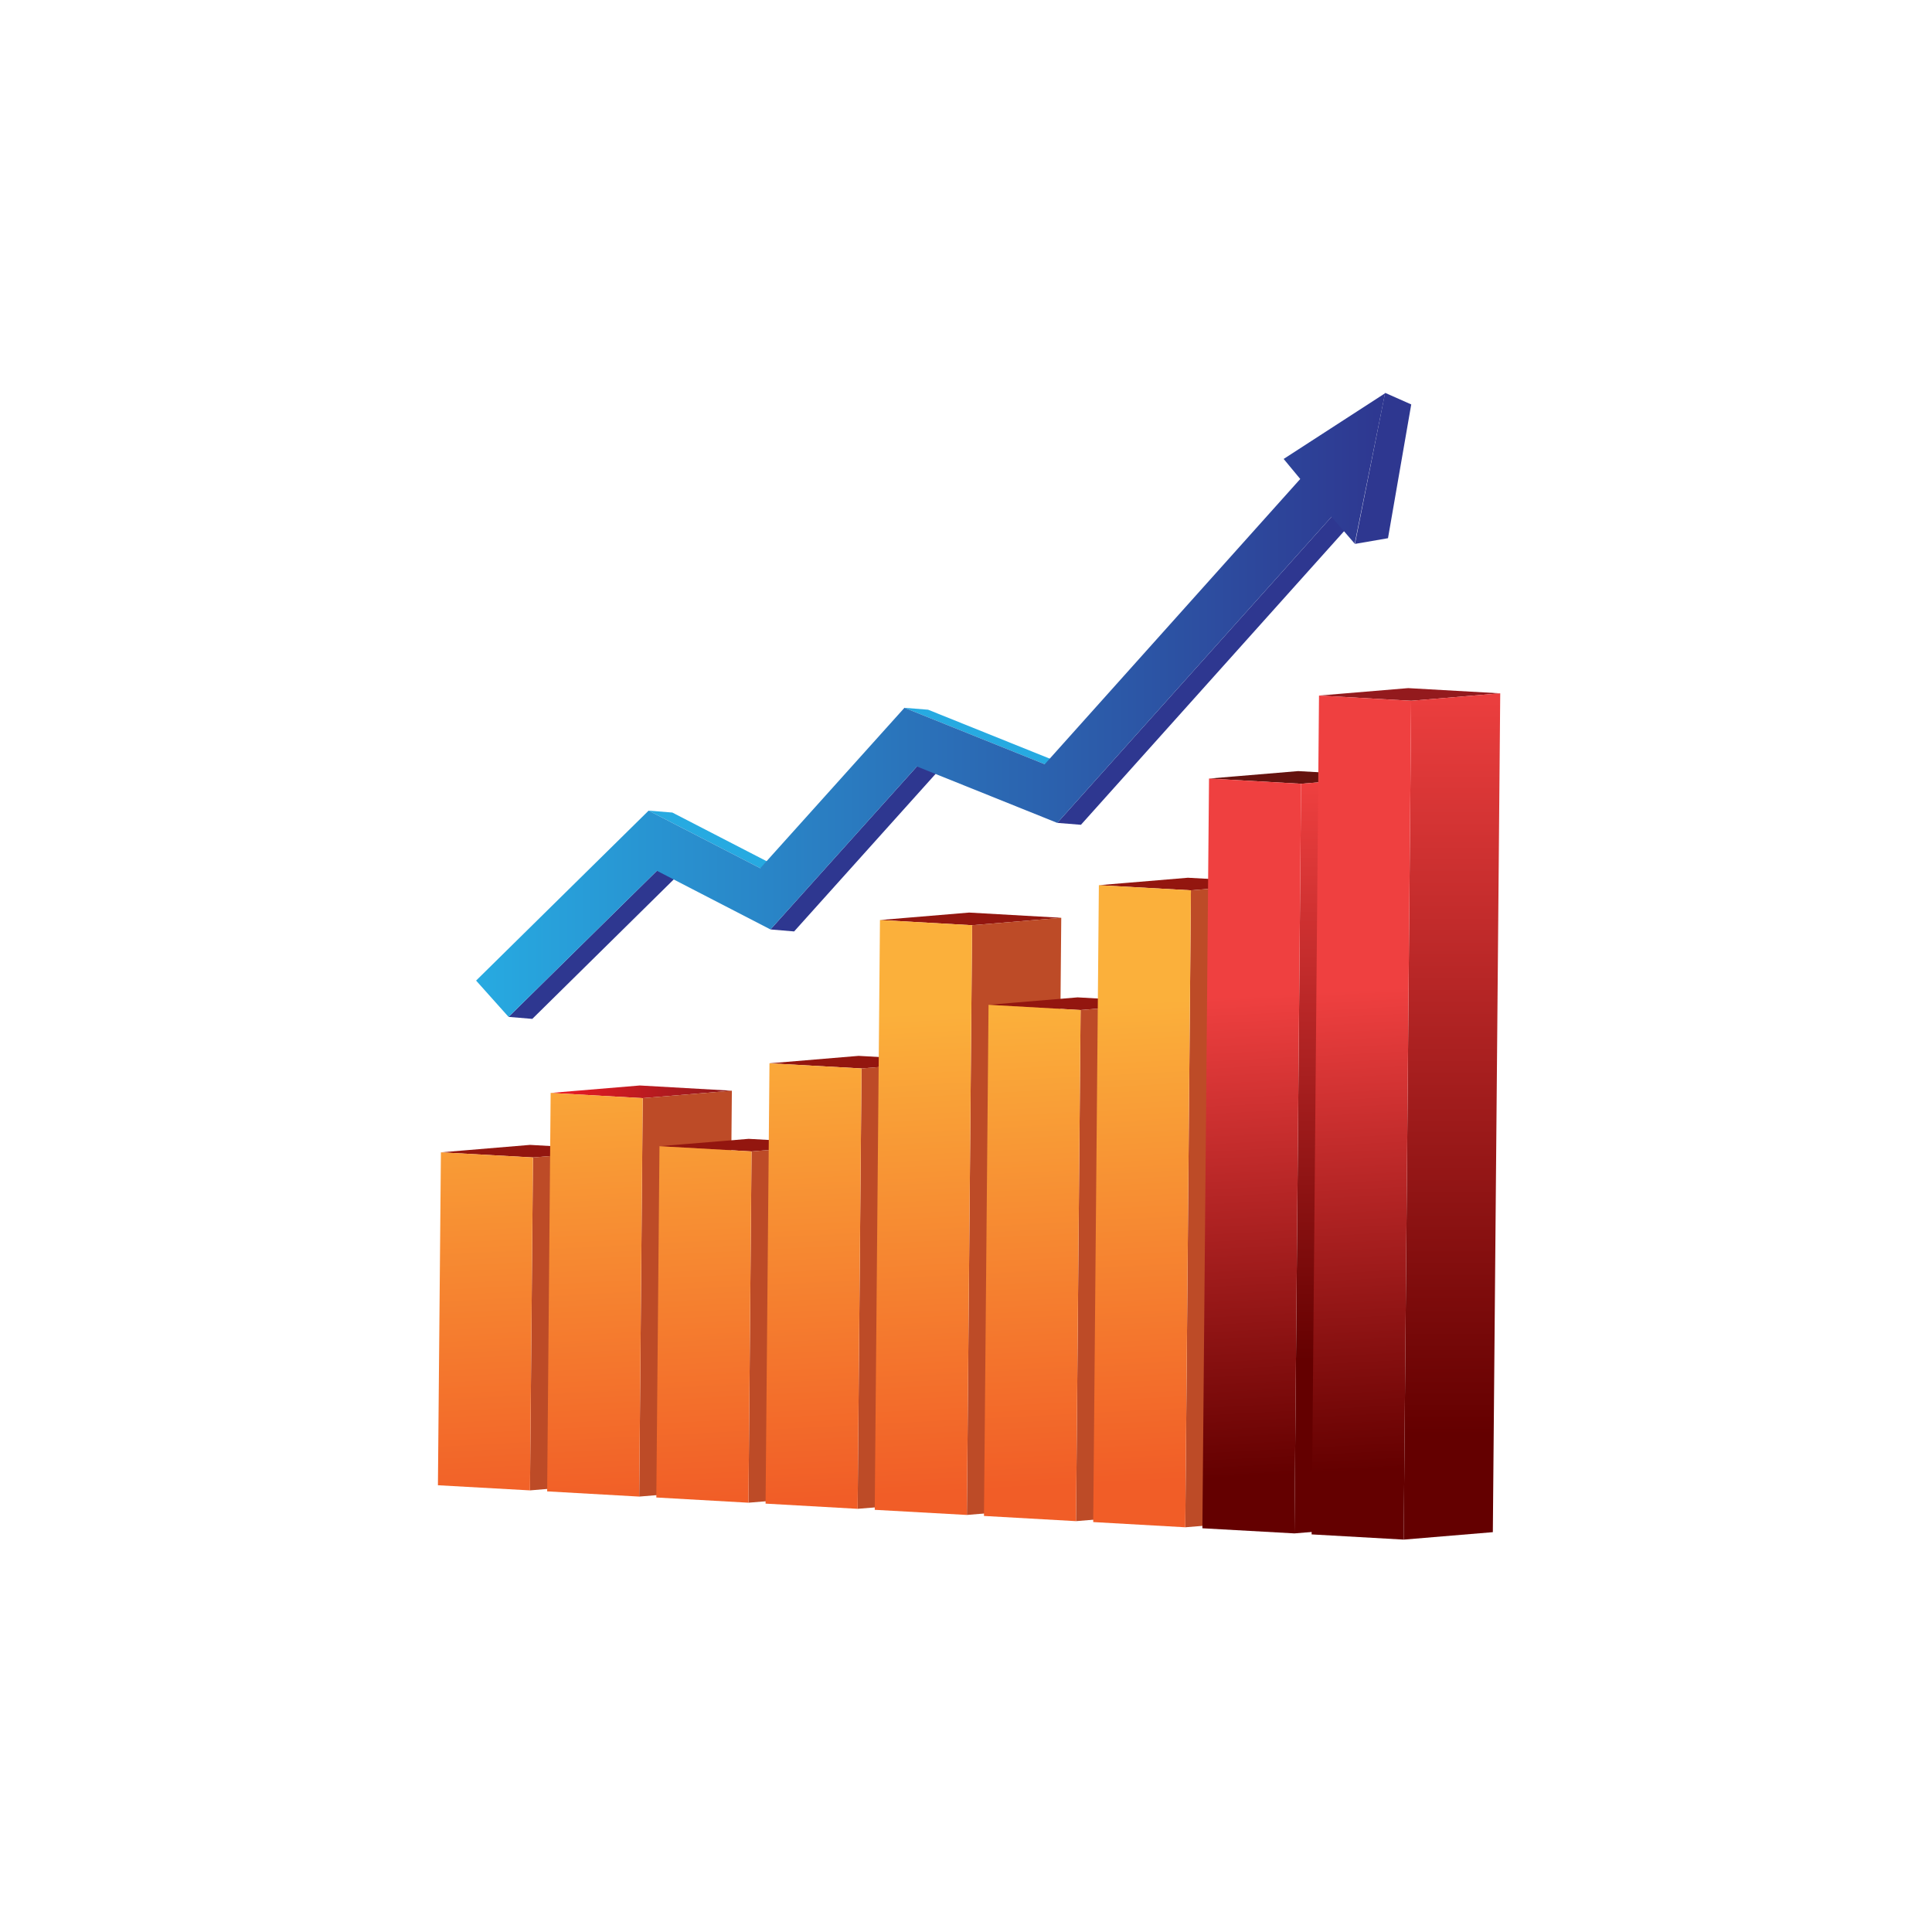 <?xml version="1.0" encoding="UTF-8"?>
<svg xmlns="http://www.w3.org/2000/svg" width="300" height="300" viewBox="0 0 300 300" fill="none">
  <path d="M68.464 178.934L82.308 177.777L96.603 178.587L82.759 179.73L68.464 178.934Z" fill="#93160F"></path>
  <path d="M82.759 179.73L96.603 178.587L96.139 230.269L82.295 231.426L82.759 179.73Z" fill="#BD4B27"></path>
  <path d="M68 230.629L68.464 178.934L82.759 179.73L82.295 231.426L68 230.629Z" fill="url(#paint0_linear_32_2203)"></path>
  <path d="M85.505 169.709L99.349 168.553L113.644 169.363L99.8 170.519L85.505 169.709Z" fill="url(#paint1_linear_32_2203)"></path>
  <path d="M99.8 170.519L113.644 169.363L113.102 231.233L99.258 232.389L99.8 170.519Z" fill="#BD4B27"></path>
  <path d="M84.963 231.58L85.505 169.709L99.8 170.519L99.258 232.389L84.963 231.58Z" fill="url(#paint2_linear_32_2203)"></path>
  <path d="M102.404 177.983L116.248 176.839L130.543 177.636L116.699 178.792L102.404 177.983Z" fill="#93160F"></path>
  <path d="M116.699 178.792L130.543 177.636L130.053 232.183L116.222 233.34L116.699 178.792Z" fill="#BD4B27"></path>
  <path d="M101.914 232.53L102.404 177.983L116.699 178.792L116.222 233.34L101.914 232.53Z" fill="url(#paint3_linear_32_2203)"></path>
  <path d="M119.483 165.11L133.327 163.954L147.622 164.763L133.778 165.907L119.483 165.11Z" fill="#93160F"></path>
  <path d="M133.778 165.907L147.622 164.763L147.016 233.134L133.172 234.29L133.778 165.907Z" fill="#BD4B27"></path>
  <path d="M118.877 233.481L119.483 165.11L133.778 165.907L133.172 234.29L118.877 233.481Z" fill="url(#paint4_linear_32_2203)"></path>
  <path d="M136.64 142.86L150.484 141.703L164.792 142.513L150.948 143.669L136.64 142.86Z" fill="#93160F"></path>
  <path d="M150.948 143.669L164.792 142.513L163.98 234.085L150.136 235.241L150.948 143.669Z" fill="#BD4B27"></path>
  <path d="M135.828 234.444L136.64 142.86L150.948 143.669L150.136 235.241L135.828 234.444Z" fill="url(#paint5_linear_32_2203)"></path>
  <path d="M153.5 156.028L167.331 154.871L181.639 155.681L167.795 156.837L153.5 156.028Z" fill="#93160F"></path>
  <path d="M167.795 156.837L181.639 155.681L180.93 235.048L167.086 236.204L167.795 156.837Z" fill="#BD4B27"></path>
  <path d="M152.791 235.395L153.5 156.028L167.795 156.837L167.086 236.204L152.791 235.395Z" fill="url(#paint6_linear_32_2203)"></path>
  <path d="M170.631 137.451L184.462 136.295L198.77 137.091L184.926 138.248L170.631 137.451Z" fill="#93160F"></path>
  <path d="M184.926 138.248L198.77 137.092L197.894 235.999L184.05 237.155L184.926 138.248Z" fill="#BD4B27"></path>
  <path d="M169.754 236.346L170.631 137.451L184.926 138.248L184.05 237.155L169.754 236.346Z" fill="url(#paint7_linear_32_2203)"></path>
  <path d="M187.736 120.892L201.58 119.735L215.875 120.545L202.031 121.701L187.736 120.892Z" fill="#65130F"></path>
  <path d="M202.031 121.701L215.875 120.545L214.844 236.95L201 238.106L202.031 121.701Z" fill="url(#paint8_linear_32_2203)"></path>
  <path d="M186.705 237.309L187.736 120.892L202.031 121.701L201 238.106L186.705 237.309Z" fill="url(#paint9_linear_32_2203)"></path>
  <path d="M204.815 108.006L218.659 106.85L232.955 107.659L219.123 108.816L204.815 108.006Z" fill="#931A1D"></path>
  <path d="M219.123 108.816L232.955 107.659L231.807 237.913L217.963 239.069L219.123 108.816Z" fill="url(#paint10_linear_32_2203)"></path>
  <path d="M204.815 108.006L219.123 108.816L217.963 239.069L203.668 238.26L204.815 108.006Z" fill="url(#paint11_linear_32_2203)"></path>
  <path d="M102.004 135.216L105.678 135.511L82.656 158.212L78.969 157.903L102.004 135.216Z" fill="#2E3790"></path>
  <path d="M100.715 125.876L104.402 126.172L121.726 135.113L118.052 134.818L100.715 125.876Z" fill="#27AAE1"></path>
  <path d="M142.376 119.016L146.049 119.312L123.311 144.633L119.638 144.324L142.376 119.016Z" fill="#2E3790"></path>
  <path d="M140.442 109.908L144.116 110.203L165.9 118.965L162.227 118.669L140.442 109.908Z" fill="#27AAE1"></path>
  <path d="M207.419 79.512L211.093 79.82L167.847 128.073L164.173 127.778L207.419 79.512Z" fill="#2E3790"></path>
  <path d="M202.044 74.219L205.718 74.515L211.093 79.82L207.419 79.512L202.044 74.219Z" fill="#BBBBBB"></path>
  <path d="M215.076 61.064L199.324 71.265L201.902 74.374L162.227 118.669L140.442 109.908L118.052 134.818L100.715 125.876L73.929 152.264L78.969 157.903L102.004 135.216L119.638 144.324L142.376 119.016L164.173 127.778L206.762 80.245L210.358 84.42L215.076 61.064Z" fill="url(#paint12_linear_32_2203)"></path>
  <path d="M215.076 61L219.136 62.799L215.527 83.572L210.397 84.458L215.076 61Z" fill="#2E3790"></path>
  <defs>
    <linearGradient id="paint0_linear_32_2203" x1="73.066" y1="160.832" x2="76.933" y2="235.435" gradientUnits="userSpaceOnUse">
      <stop stop-color="#FBB03B"></stop>
      <stop offset="1" stop-color="#F15D27"></stop>
    </linearGradient>
    <linearGradient id="paint1_linear_32_2203" x1="85.51" y1="169.534" x2="113.649" y2="169.519" gradientUnits="userSpaceOnUse">
      <stop stop-color="#ED1C24"></stop>
      <stop offset="1" stop-color="#8E191C"></stop>
    </linearGradient>
    <linearGradient id="paint2_linear_32_2203" x1="90.235" y1="159.946" x2="94.102" y2="234.549" gradientUnits="userSpaceOnUse">
      <stop stop-color="#FBB03B"></stop>
      <stop offset="1" stop-color="#F15D27"></stop>
    </linearGradient>
    <linearGradient id="paint3_linear_32_2203" x1="106.877" y1="159.085" x2="110.743" y2="233.675" gradientUnits="userSpaceOnUse">
      <stop stop-color="#FBB03B"></stop>
      <stop offset="1" stop-color="#F15D27"></stop>
    </linearGradient>
    <linearGradient id="paint4_linear_32_2203" x1="124.162" y1="158.186" x2="128.029" y2="232.789" gradientUnits="userSpaceOnUse">
      <stop stop-color="#FBB03B"></stop>
      <stop offset="1" stop-color="#F15D27"></stop>
    </linearGradient>
    <linearGradient id="paint5_linear_32_2203" x1="141.731" y1="157.274" x2="145.598" y2="231.876" gradientUnits="userSpaceOnUse">
      <stop stop-color="#FBB03B"></stop>
      <stop offset="1" stop-color="#F15D27"></stop>
    </linearGradient>
    <linearGradient id="paint6_linear_32_2203" x1="158.218" y1="156.413" x2="162.085" y2="231.016" gradientUnits="userSpaceOnUse">
      <stop stop-color="#FBB03B"></stop>
      <stop offset="1" stop-color="#F15D27"></stop>
    </linearGradient>
    <linearGradient id="paint7_linear_32_2203" x1="175.671" y1="155.514" x2="179.551" y2="230.104" gradientUnits="userSpaceOnUse">
      <stop stop-color="#FBB03B"></stop>
      <stop offset="1" stop-color="#F15D27"></stop>
    </linearGradient>
    <linearGradient id="paint8_linear_32_2203" x1="208.438" y1="121.174" x2="208.438" y2="211.564" gradientUnits="userSpaceOnUse">
      <stop stop-color="#EF4040"></stop>
      <stop offset="1" stop-color="#640000"></stop>
    </linearGradient>
    <linearGradient id="paint9_linear_32_2203" x1="193.073" y1="154.602" x2="196.939" y2="229.204" gradientUnits="userSpaceOnUse">
      <stop stop-color="#EF4040"></stop>
      <stop offset="1" stop-color="#640000"></stop>
    </linearGradient>
    <linearGradient id="paint10_linear_32_2203" x1="225.465" y1="104.885" x2="225.465" y2="222.818" gradientUnits="userSpaceOnUse">
      <stop stop-color="#EF4040"></stop>
      <stop offset="1" stop-color="#640000"></stop>
    </linearGradient>
    <linearGradient id="paint11_linear_32_2203" x1="210.358" y1="153.715" x2="214.225" y2="228.305" gradientUnits="userSpaceOnUse">
      <stop stop-color="#EF4040"></stop>
      <stop offset="1" stop-color="#640000"></stop>
    </linearGradient>
    <linearGradient id="paint12_linear_32_2203" x1="73.929" y1="109.484" x2="215.076" y2="109.484" gradientUnits="userSpaceOnUse">
      <stop stop-color="#27AAE1"></stop>
      <stop offset="1" stop-color="#2E3790"></stop>
    </linearGradient>
  </defs>
</svg>
